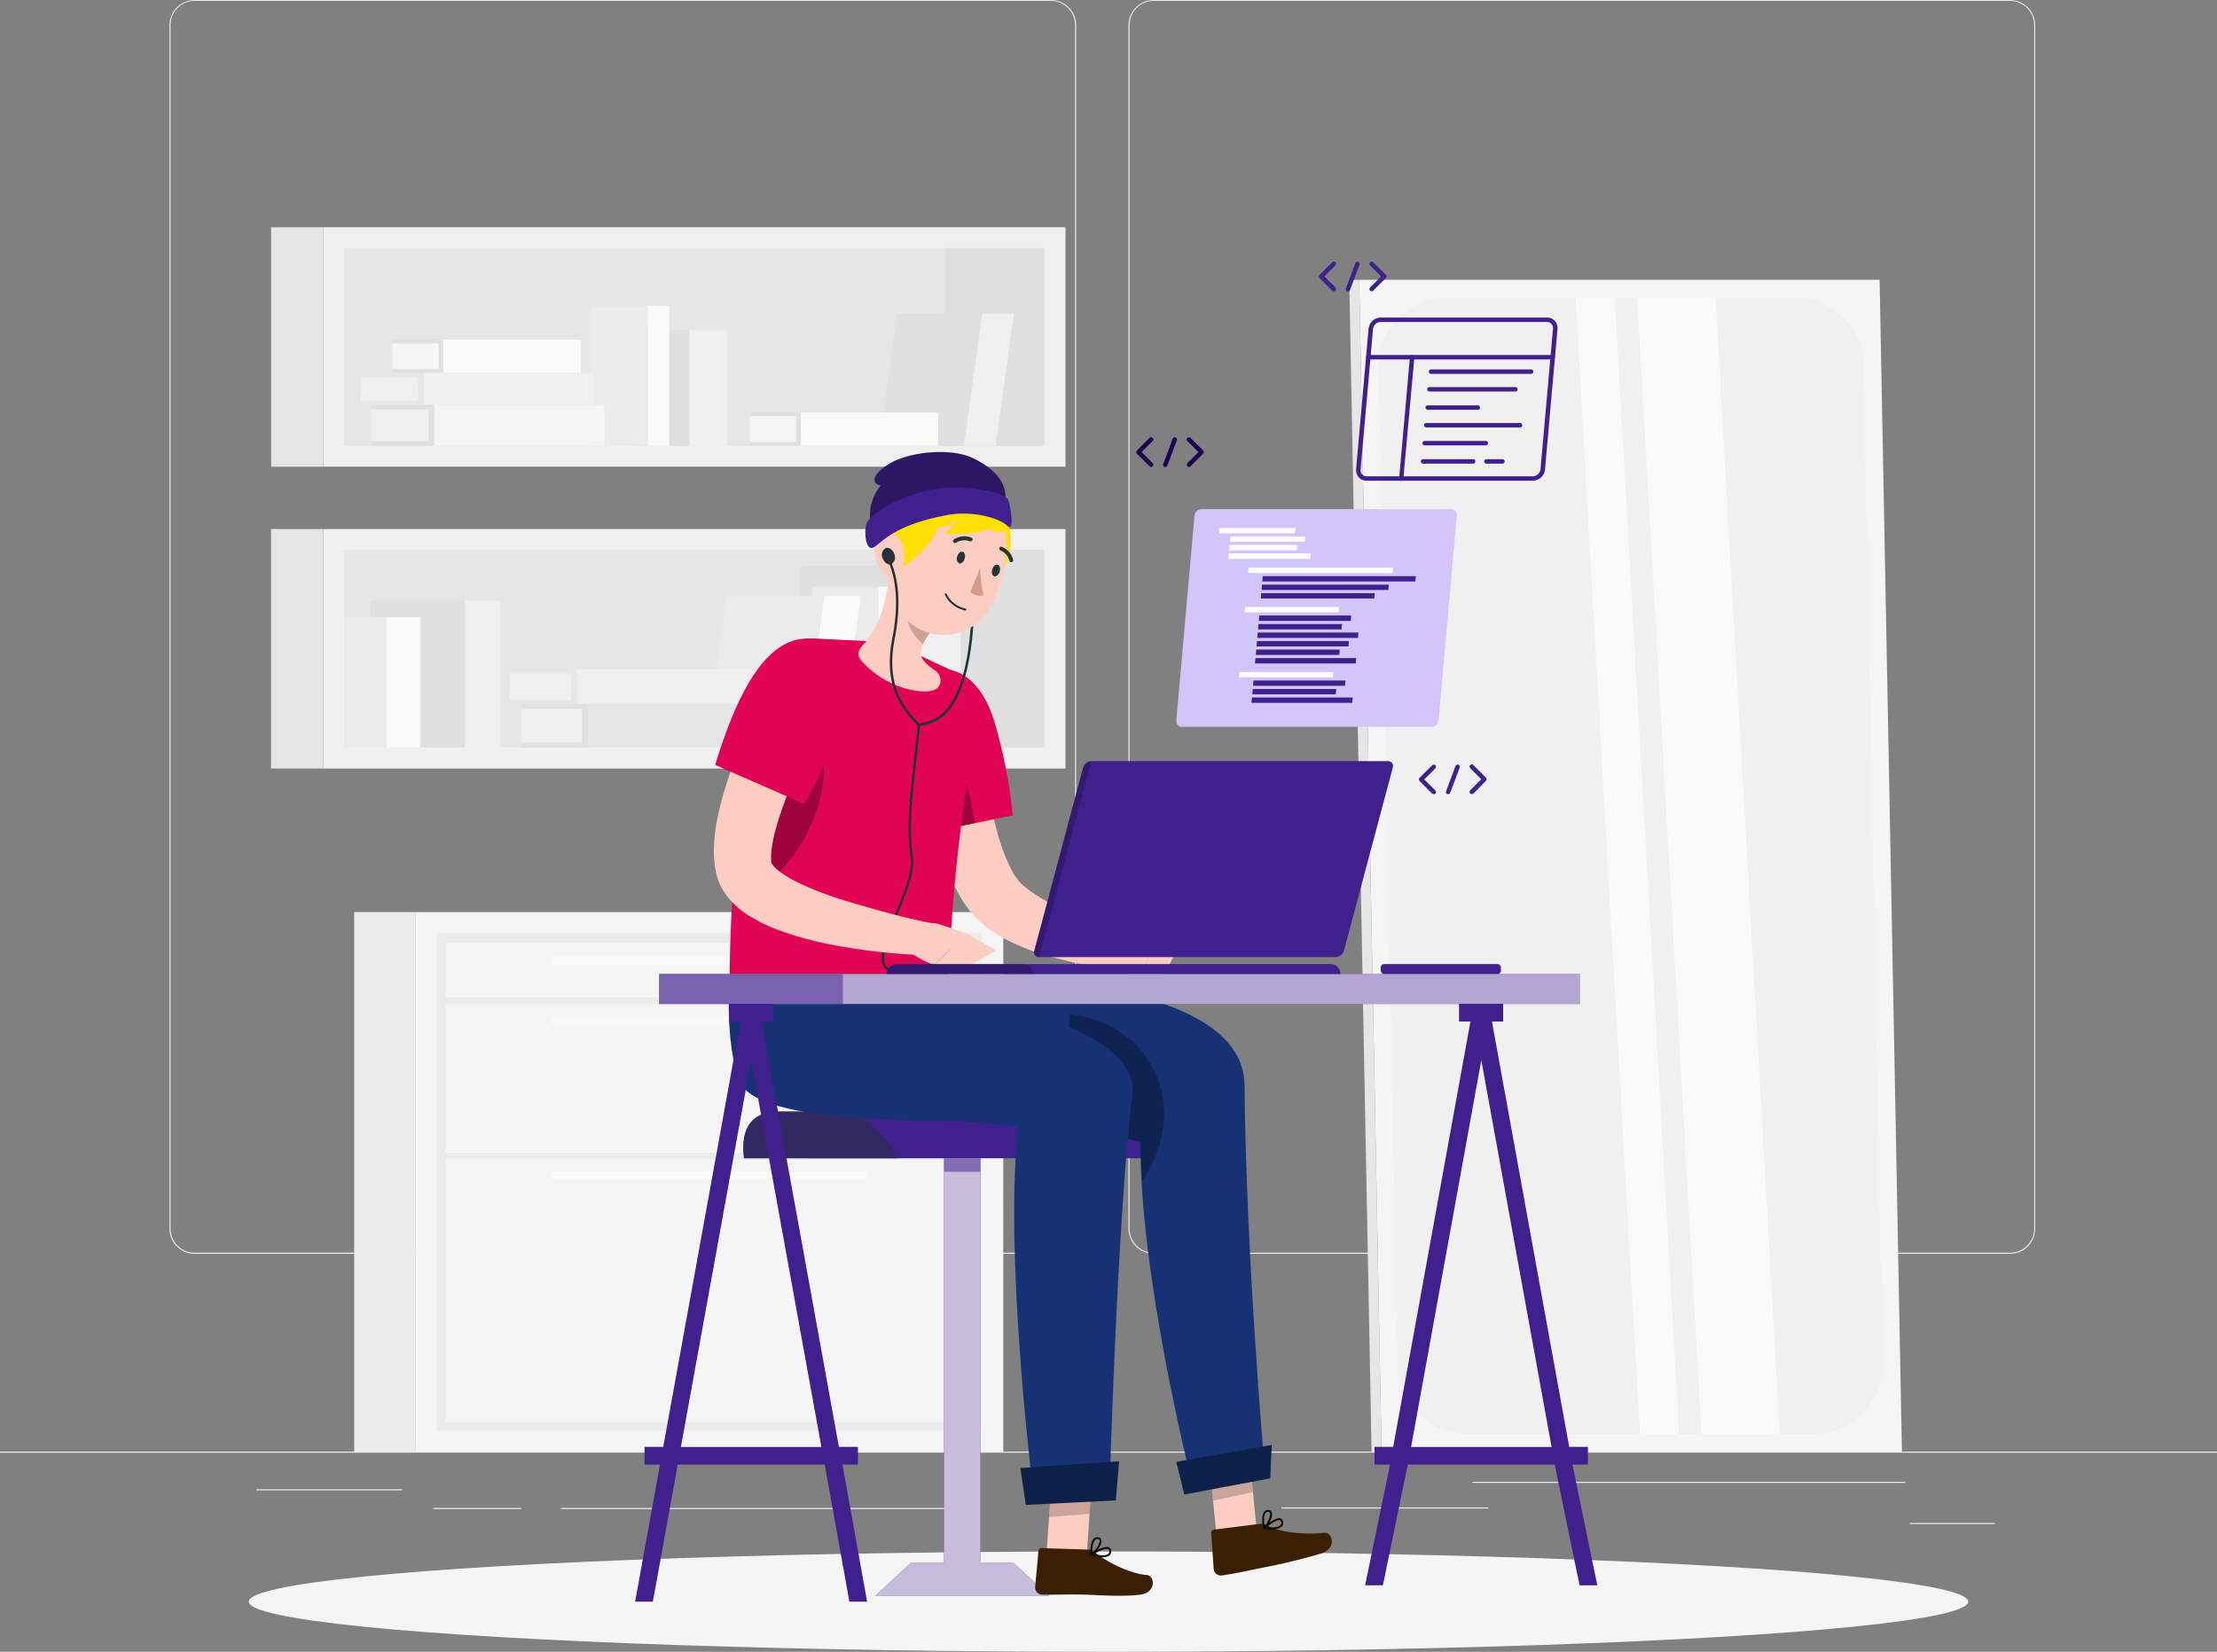 <svg xmlns="http://www.w3.org/2000/svg" id="Layer_1" data-name="Layer 1" viewBox="0 0 500 372.56"><rect x="0" y="0" width="500" height="372.56" fill="#808080" stroke="none"/><defs><style>.cls-1{fill:#ebebeb;}.cls-2{fill:#f5f5f5;}.cls-3{fill:#fafafa;}.cls-4{fill:#f0f0f0;}.cls-5{fill:#e6e6e6;}.cls-6{fill:#e0e0e0;}.cls-10,.cls-7{fill:#40208d;}.cls-19,.cls-8{fill:#263238;}.cls-10,.cls-8{opacity:0.5;}.cls-10,.cls-13,.cls-15,.cls-22,.cls-8,.cls-9{isolation:isolate;}.cls-22,.cls-24,.cls-9{fill:#fff;}.cls-9{opacity:0.7;}.cls-11{fill:#fccdc0;}.cls-12{fill:#3a2000;}.cls-13{opacity:0.2;}.cls-14{fill:#163275;}.cls-15{opacity:0.3;}.cls-16{fill:#0c2049;}.cls-17{fill:#110800;}.cls-18{fill:#e10454;}.cls-20{fill:#ffe000;}.cls-21{fill:#d39b8d;}.cls-22{opacity:0.6;}.cls-23{fill:#d2c5f9;}.cls-25{fill:#1f0151;}</style></defs><g id="freepik--background-complete--inject-2"><rect class="cls-1" y="327.4" width="500" height="0.25"></rect><rect class="cls-1" x="332.11" y="334.21" width="97.6" height="0.25"></rect><rect class="cls-1" x="289" y="339.99" width="46.67" height="0.25"></rect><rect class="cls-1" x="430.71" y="343.49" width="19.19" height="0.25"></rect><rect class="cls-1" x="126.47" y="340.11" width="92.53" height="0.25"></rect><rect class="cls-1" x="97.67" y="340.11" width="19.9" height="0.25"></rect><rect class="cls-1" x="57.79" y="335.89" width="32.86" height="0.25"></rect><path class="cls-1" d="M237,337.8H43.91a5.71,5.71,0,0,1-5.7-5.71V60.66A5.71,5.71,0,0,1,43.91,55H237a5.71,5.71,0,0,1,5.71,5.71h0V332.09A5.71,5.71,0,0,1,237,337.8ZM43.91,55.2a5.46,5.46,0,0,0-5.45,5.46V332.09a5.46,5.46,0,0,0,5.45,5.46H237a5.48,5.48,0,0,0,5.46-5.46V60.66A5.48,5.48,0,0,0,237,55.2Z" transform="translate(0 -55)"></path><path class="cls-1" d="M453.31,337.8H260.21a5.73,5.73,0,0,1-5.71-5.71V60.66A5.72,5.72,0,0,1,260.21,55h193.1A5.71,5.71,0,0,1,459,60.66V332.09A5.7,5.7,0,0,1,453.31,337.8ZM260.21,55.2a5.48,5.48,0,0,0-5.46,5.46V332.09a5.48,5.48,0,0,0,5.46,5.46h193.1a5.48,5.48,0,0,0,5.46-5.46V60.66a5.48,5.48,0,0,0-5.46-5.46Z" transform="translate(0 -55)"></path><rect class="cls-1" x="79.88" y="205.72" width="13.78" height="121.68"></rect><rect class="cls-2" x="93.65" y="205.72" width="132.62" height="121.68"></rect><rect class="cls-1" x="98.54" y="210.44" width="122.84" height="112.24"></rect><rect class="cls-2" x="100.54" y="212.65" width="118.84" height="12.3"></rect><rect class="cls-2" x="100.54" y="226.45" width="118.84" height="33.56"></rect><rect class="cls-2" x="100.54" y="261.51" width="118.84" height="59.22"></rect><path class="cls-3" d="M194.53,321.26H125.4a1,1,0,0,1-1-1h0a1,1,0,0,1,1-1h69.13a1,1,0,0,1,1,1h0A1,1,0,0,1,194.53,321.26Z" transform="translate(0 -55)"></path><path class="cls-3" d="M194.53,286.29H125.4a1,1,0,0,1-1-1h0a1,1,0,0,1,1-1h69.13a1,1,0,0,1,1,1h0A1,1,0,0,1,194.53,286.29Z" transform="translate(0 -55)"></path><path class="cls-3" d="M194.53,272.49H125.4a1,1,0,0,1-1-1h0a1,1,0,0,1,1-1h69.13a1,1,0,0,1,1,1h0A1,1,0,0,1,194.53,272.49Z" transform="translate(0 -55)"></path><rect class="cls-4" x="72.9" y="119.33" width="167.4" height="54.01"></rect><rect class="cls-5" x="77.62" y="124.04" width="157.95" height="44.56"></rect><rect class="cls-6" x="212.88" y="124.04" width="22.69" height="44.56"></rect><rect class="cls-5" x="61.13" y="119.32" width="11.76" height="54.01"></rect><rect class="cls-4" x="206.82" y="127.64" width="9.87" height="40.97"></rect><rect class="cls-6" x="180.44" y="127.64" width="26.38" height="40.97"></rect><rect class="cls-3" x="198.06" y="132.33" width="5.56" height="36.28"></rect><rect class="cls-1" x="183.2" y="132.32" width="14.86" height="36.28"></rect><polygon class="cls-3" points="181.15 168.61 189.38 168.61 194.13 134.42 185.89 134.42 181.15 168.61"></polygon><polygon class="cls-1" points="181.15 168.61 159.13 168.61 163.88 134.42 185.89 134.42 181.15 168.61"></polygon><rect class="cls-5" x="132.59" y="158.74" width="40.97" height="9.87"></rect><rect class="cls-6" x="117.46" y="158.74" width="15.13" height="9.87"></rect><rect class="cls-4" x="117.46" y="159.87" width="13.8" height="7.62"></rect><rect class="cls-4" x="130.07" y="151.05" width="40.97" height="7.69"></rect><rect class="cls-5" x="114.94" y="151.05" width="15.13" height="7.69"></rect><rect class="cls-4" x="114.94" y="151.93" width="13.8" height="5.94"></rect><rect class="cls-4" x="104.85" y="135.41" width="7.99" height="33.2"></rect><rect class="cls-6" x="83.47" y="135.41" width="21.37" height="33.2"></rect><rect class="cls-3" x="87.16" y="139.21" width="7.68" height="29.4"></rect><rect class="cls-1" x="77.62" y="139.21" width="9.55" height="29.4"></rect><rect class="cls-4" x="72.9" y="51.25" width="167.4" height="54.01"></rect><rect class="cls-5" x="77.62" y="55.98" width="157.95" height="44.56"></rect><rect class="cls-6" x="212.89" y="55.98" width="22.69" height="44.56"></rect><rect class="cls-5" x="61.14" y="51.26" width="11.76" height="54.01"></rect><rect class="cls-4" x="155.48" y="74.5" width="8.59" height="26.05"></rect><rect class="cls-6" x="142.74" y="74.49" width="12.75" height="26.05"></rect><rect class="cls-3" x="146.06" y="68.97" width="4.84" height="31.58"></rect><rect class="cls-1" x="133.12" y="68.96" width="12.93" height="31.58"></rect><polygon class="cls-4" points="217.36 100.54 224.53 100.54 228.66 70.78 221.49 70.78 217.36 100.54"></polygon><polygon class="cls-6" points="217.36 100.54 198.2 100.54 202.33 70.78 221.49 70.78 217.36 100.54"></polygon><rect class="cls-2" x="97.91" y="91.29" width="38.41" height="9.25"></rect><rect class="cls-6" x="83.73" y="91.29" width="14.18" height="9.25"></rect><rect class="cls-4" x="83.73" y="92.35" width="12.94" height="7.14"></rect><rect class="cls-3" x="99.93" y="76.6" width="31.05" height="7.48"></rect><rect class="cls-6" x="88.45" y="76.6" width="11.47" height="7.48"></rect><rect class="cls-2" x="88.46" y="77.45" width="10.46" height="5.78"></rect><rect class="cls-3" x="180.55" y="93.03" width="31.05" height="7.48"></rect><rect class="cls-6" x="169.07" y="93.03" width="11.47" height="7.48"></rect><rect class="cls-2" x="169.08" y="93.88" width="10.46" height="5.78"></rect><rect class="cls-4" x="95.55" y="84.08" width="38.41" height="7.21"></rect><rect class="cls-5" x="81.37" y="84.08" width="14.18" height="7.21"></rect><rect class="cls-4" x="81.36" y="84.9" width="12.94" height="5.57"></rect><polygon class="cls-2" points="306.54 63.11 423.91 63.11 428.94 327.4 311.58 327.4 306.54 63.11"></polygon><path class="cls-4" d="M424.56,362.7l-4.29-225.47a15.41,15.41,0,0,0-15.41-15.12H326.33a15.41,15.41,0,0,0-15.41,15.41v.29l4.29,225.47a15.41,15.41,0,0,0,15.41,15.12h78.54a15.39,15.39,0,0,0,15.4-15.4Z" transform="translate(0 -55)"></path><polygon class="cls-5" points="306.54 63.11 304.3 63.11 309.33 327.4 311.58 327.4 306.54 63.11"></polygon><polygon class="cls-3" points="369.23 67.11 386.89 67.11 401.39 323.4 383.73 323.4 369.23 67.11"></polygon><polygon class="cls-3" points="355.35 67.11 364.18 67.11 378.68 323.4 369.85 323.4 355.35 67.11"></polygon></g><g id="freepik--Shadow--inject-2"><ellipse id="freepik--path--inject-2" class="cls-2" cx="250" cy="361.24" rx="193.89" ry="11.32"></ellipse></g><g id="freepik--Character--inject-2"><path class="cls-7" d="M182.31,316.24H268.5c-3-6.54-8.47-10.55-14.37-10.55h-67Z" transform="translate(0 -55)"></path><path class="cls-7" d="M167.79,316.24h34.52c-3-6.54-8.47-10.55-14.38-10.55H175.71c-5.9,0-8.83,3.41-7.92,10.55Z" transform="translate(0 -55)"></path><path class="cls-8" d="M167.79,316.24h34.52c-3-6.54-8.47-10.55-14.38-10.55H175.71c-5.9,0-8.83,3.41-7.92,10.55Z" transform="translate(0 -55)"></path><polygon class="cls-7" points="228.59 352.5 221.11 352.5 221.11 261.24 212.9 261.24 212.9 352.5 205.42 352.5 197.36 359.96 212.9 359.96 221.11 359.96 236.65 359.96 228.59 352.5"></polygon><polygon class="cls-9" points="228.59 352.5 221.11 352.5 221.11 261.24 212.9 261.24 212.9 352.5 205.42 352.5 197.36 359.96 212.9 359.96 221.11 359.96 236.65 359.96 228.59 352.5"></polygon><rect class="cls-10" x="212.9" y="261.24" width="8.21" height="3.06"></rect><polygon class="cls-11" points="274.71 349.95 283.68 347.68 281.55 326.16 272.58 328.43 274.71 349.95"></polygon><path class="cls-12" d="M284.07,398.71,273.77,400a.66.66,0,0,0-.6.71h0l.55,8.21a1.64,1.64,0,0,0,1.82,1.42c3.57-.52,5-.91,9.52-1.82a132.37,132.37,0,0,0,13-3.17c3.59-1.21,2.34-4.84.67-4.64-4,.47-10.17,0-13-1.69A2.67,2.67,0,0,0,284.07,398.71Z" transform="translate(0 -55)"></path><polygon class="cls-13" points="272.58 328.44 281.56 326.17 282.58 336.53 273.57 338.49 272.58 328.44"></polygon><path class="cls-14" d="M214,275.54s66.47-2.23,66.69,24.28c.31,38.09,4.45,85.38,4.45,85.38l-16.74,2.48s-11.4-45.39-11.19-75.13c-18.69-5.28-67.23-1.84-72.95-17.33-4.67-12.68-2.23-19.68-2.23-19.68Z" transform="translate(0 -55)"></path><path class="cls-15" d="M241.25,283.71s-2,15.16,4.91,26.85a74.13,74.13,0,0,1,11.06,2,78.07,78.07,0,0,0,.46,8.65C268.8,304.62,259.7,285.8,241.25,283.71Z" transform="translate(0 -55)"></path><polygon class="cls-16" points="267.1 337.08 286.49 333.43 286.81 325.91 265.29 329.7 267.1 337.08"></polygon><path class="cls-17" d="M287.52,399.89a11.42,11.42,0,0,1-2.48,0,.23.23,0,0,1-.19-.15.23.23,0,0,1,.06-.22c.27-.24,2.64-2.35,3.81-2.06a.85.85,0,0,1,.58.54,1.2,1.2,0,0,1-.12,1.2A2.51,2.51,0,0,1,287.52,399.89Zm-1.94-.4c1.69.12,2.89-.09,3.26-.57a.78.78,0,0,0,.05-.78.37.37,0,0,0-.27-.27c-.62-.16-2.06.81-3,1.62Z" transform="translate(0 -55)"></path><path class="cls-17" d="M285.09,399.88H285a.21.21,0,0,1-.13-.16c0-.11-.57-2.72.24-3.73a1.09,1.09,0,0,1,.87-.42.84.84,0,0,1,.85.55c.34,1-.78,3.06-1.62,3.73Zm.77-3.88a.66.66,0,0,0-.44.25c-.48.6-.36,2.12-.22,3,.71-.78,1.43-2.35,1.21-3-.05-.12-.14-.26-.45-.26Z" transform="translate(0 -55)"></path><polygon class="cls-11" points="235.92 351.93 245.09 350.76 246.59 329 237.42 330.16 235.92 351.93"></polygon><path class="cls-12" d="M245.3,404.5l-10.38-.33a.67.67,0,0,0-.71.61l-.76,8.2a1.64,1.64,0,0,0,1.57,1.69c3.61.05,5.34-.11,9.91,0,2.81.09,8.33.5,12.18,0s3.26-4.28,1.59-4.42c-4-.32-9.29-3.06-11.83-5.19A2.64,2.64,0,0,0,245.3,404.5Z" transform="translate(0 -55)"></path><path class="cls-17" d="M248.52,406.21a10.73,10.73,0,0,1-2.45-.41.23.23,0,0,1-.16-.17.23.23,0,0,1,.1-.21c.3-.2,3-1.9,4.09-1.43a.82.82,0,0,1,.48.63,1.19,1.19,0,0,1-.31,1.16A2.52,2.52,0,0,1,248.52,406.21Zm-1.85-.7c1.64.38,2.86.37,3.31-.05a.75.75,0,0,0,.17-.76.38.38,0,0,0-.22-.31c-.6-.26-2.16.47-3.26,1.12Z" transform="translate(0 -55)"></path><path class="cls-17" d="M246.12,405.81H246a.2.2,0,0,1-.11-.17c0-.12-.13-2.78.83-3.65a1.08,1.08,0,0,1,.92-.27.81.81,0,0,1,.76.68c.19,1-1.25,2.9-2.19,3.41Zm1.38-3.7a.64.64,0,0,0-.47.17c-.57.52-.7,2-.7,2.92.83-.66,1.79-2.09,1.67-2.76,0-.12-.09-.28-.4-.32Z" transform="translate(0 -55)"></path><polygon class="cls-13" points="237.42 330.17 246.59 329 245.73 341.45 236.59 342.16 237.42 330.17"></polygon><path class="cls-14" d="M191.39,275.54s66.37,6.28,64,26.26c-3.49,28.81-5.21,90.91-5.21,90.91l-16.92.67s-7.17-56-3.46-85.52c-17.17,0-59.22,1.23-63.06-9.12-3.38-9.14-2.17-23.2-2.17-23.2Z" transform="translate(0 -55)"></path><polygon class="cls-16" points="231.35 339.42 251.66 338.41 252.39 329.58 230.12 331.11 231.35 339.42"></polygon><path class="cls-11" d="M220.08,215.83l.57,4.6c.2,1.56.42,3.12.66,4.67.5,3.11,1,6.21,1.63,9.25s1.31,6,2.13,8.9a43.82,43.82,0,0,0,3,7.85,13.64,13.64,0,0,0,1.73,2.66c.1.12.31.32.52.52l.65.6c.46.39,1,.79,1.51,1.18a47.47,47.47,0,0,0,7.54,4.27A163.47,163.47,0,0,0,257.56,267l-1.08,6.86a79.64,79.64,0,0,1-10.22-1c-1.68-.26-3.37-.58-5-1s-3.38-.8-5.06-1.31a50.12,50.12,0,0,1-10.2-4.13,27.77,27.77,0,0,1-2.55-1.58c-.42-.3-.84-.59-1.26-.94s-.89-.72-1.31-1.11a25.51,25.51,0,0,1-4.12-5.19,53.62,53.62,0,0,1-4.62-10.21,103.28,103.28,0,0,1-2.85-10.08c-.76-3.35-1.43-6.7-1.92-10.06-.26-1.68-.49-3.36-.71-5s-.38-3.33-.52-5.16Z" transform="translate(0 -55)"></path><path class="cls-18" d="M206.06,209.15c6.79-6.55,15.15-2.68,18.49,9.6a113.87,113.87,0,0,1,3.86,20.14l-21.49,4.44C203,231.61,199.12,215.87,206.06,209.15Z" transform="translate(0 -55)"></path><path class="cls-15" d="M213,222.56c-1.54-1.38-5.9,4.81-8.57,12.48.76,2.86,1.62,5.68,2.49,8.3l12.93-2.68C218.81,233,216.43,225.67,213,222.56Z" transform="translate(0 -55)"></path><path class="cls-11" d="M256.24,265.25l5.12.32-4.09,9.4s-8.83-.21-8.64-4.55l1.59-2.08A8.32,8.32,0,0,1,256.24,265.25Z" transform="translate(0 -55)"></path><polygon class="cls-11" points="266.94 211.33 262.52 219.97 257.27 219.97 261.36 210.57 266.94 211.33"></polygon><path class="cls-18" d="M206.86,202.58l-10.3-2.94L183.32,199a9.19,9.19,0,0,0-9.16,6.33c-2.53,7.7-4.85,18.85-6.54,28.47-1.9,10.78-2.89,27-3.09,41.73H214a368,368,0,0,1,6.77-59,9.15,9.15,0,0,0-5.09-9.83Z" transform="translate(0 -55)"></path><path class="cls-15" d="M172.58,210.67c-1.91,7-3.63,15.57-5,23.14a217.51,217.51,0,0,0-2.43,23.33c8.15-.81,17.15-10.19,20-22.82C188,222,181.39,209.18,172.58,210.67Z" transform="translate(0 -55)"></path><path class="cls-11" d="M200.67,182.91l4,6.11,5.45,8.33a8.33,8.33,0,0,0-1.68,2.46c-1,2-1.82,3.51,2.39,6.38a2.78,2.78,0,0,1,1.26,2.76c-.24,1.3-1.54,2.56-6.09,1.76a20.91,20.91,0,0,1-11.4-6.33c-1.52-1.51-1.17-2.65.29-4.22C199,195.72,200.26,188.63,200.67,182.91Z" transform="translate(0 -55)"></path><path class="cls-13" d="M208.78,195.3l-3.34-5.94-.23.49a15.09,15.09,0,0,0-.72,2.28c-.61,2.63,1.44,6.4,3.69,8.19l.26-.51a10,10,0,0,1,1.54-2.36l.14-.11Z" transform="translate(0 -55)"></path><path class="cls-19" d="M207.25,218.82a.3.3,0,0,1-.26-.32.3.3,0,0,1,.19-.24l.71-.17c3.62-.79,12.1-2.64,11.33-35.18a.29.29,0,0,1,.28-.29h0a.29.29,0,0,1,.29.28c.78,33-8,34.93-11.78,35.75a2.34,2.34,0,0,0-.68.16Z" transform="translate(0 -55)"></path><path class="cls-20" d="M227.57,173.85c-1.46-4.36-6.7-1.46-6.7-1.46s-.07,9.13,2.74,11.47S229,178.25,227.57,173.85Z" transform="translate(0 -55)"></path><path class="cls-11" d="M202.08,172.09c-1.61,9.06-3,14.26.35,20.07a12,12,0,0,0,21.16-.61c3.83-7.47,5.81-21-2-27a12.1,12.1,0,0,0-19.51,7.54Z" transform="translate(0 -55)"></path><path class="cls-20" d="M200.37,177.42c-2.44,3.88,3.65,5.3,3.65,5.3s7.29-5.49,7.44-9.14S202.31,174.34,200.37,177.42Z" transform="translate(0 -55)"></path><path class="cls-20" d="M198,178.88c-1.2-1-2.52-4.81-1.51-8.16s4.23-7,7.13-5.81c1.08-3.09,15.92-6.89,20.88,0,5.78,8.05,2.75,12.19-2.06,9.07l-8.8-2.85Z" transform="translate(0 -55)"></path><path class="cls-20" d="M224.37,173.25c-2.35,2.78-11.26,2.15-11.26,2.15l2.92-3.2a9.73,9.73,0,0,1-6.76,1.87c-4.37-.25-2-4.74-2-4.74S228.79,168,224.37,173.25Z" transform="translate(0 -55)"></path><path class="cls-11" d="M197.2,178.65a8.11,8.11,0,0,0,1.83,5.51c1.66,2,4.22.4,4.82-2.06.53-2.21-.16-5.64-2.34-6.7S197.31,176.17,197.2,178.65Z" transform="translate(0 -55)"></path><path class="cls-7" d="M196.33,172.9a10.79,10.79,0,0,1,2.35-8.48c-.82.19-3.39-1.32,1.34-4.48s14.55-4,19.44-1.59c9.58,4.7,6.93,10.26,6.93,10.26Z" transform="translate(0 -55)"></path><path class="cls-15" d="M196.33,172.9a10.79,10.79,0,0,1,2.35-8.48c-.82.19-3.39-1.32,1.34-4.48s14.55-4,19.44-1.59c9.58,4.7,6.93,10.26,6.93,10.26Z" transform="translate(0 -55)"></path><path class="cls-7" d="M196.52,178.6c1.66.06,3.27-4.95,17.34-7.48,5.68-1,11.63.8,13.29,2.44s.88-3.75.28-5.68-9.39-3.47-15.1-2.78c-9.91,1.19-15.86,6.24-16.68,7.51S195,178.56,196.52,178.6Z" transform="translate(0 -55)"></path><path class="cls-19" d="M201.7,180a1.74,1.74,0,0,1-.73,2.26c-.73.23-1.59-.39-1.92-1.4a1.74,1.74,0,0,1,.73-2.26C200.51,178.37,201.37,179,201.7,180Z" transform="translate(0 -55)"></path><path class="cls-19" d="M202.88,274.54c-1.72,0-2.86-.46-3.49-1.41-1.54-2.3.43-7.05,2.52-12.08,2-4.7,4-9.57,3.44-12.91-1-6.37-.08-14.41.82-22.18.3-2.56.58-5,.79-7.32-3.87-4-7.77-9.13-5.72-19.69,1.36-7,1.06-12.8-.89-17.3a.27.27,0,0,1,.12-.36h0a.3.3,0,0,1,.38.14c2,4.62,2.31,10.55.93,17.64-2,10.37,1.86,15.39,5.66,19.27a.32.32,0,0,1,.07.23c-.21,2.39-.49,4.86-.8,7.47-.89,7.73-1.82,15.73-.82,22,.56,3.5-1.49,8.44-3.48,13.22s-3.94,9.5-2.57,11.55c.52.78,1.51,1.16,3,1.16a.28.28,0,1,1,0,.56Z" transform="translate(0 -55)"></path><path class="cls-19" d="M215.89,180.47a1.31,1.31,0,0,0,.41,1.59c.41.17,1-.27,1.24-1s.06-1.42-.4-1.59S216.12,179.76,215.89,180.47Z" transform="translate(0 -55)"></path><ellipse class="cls-19" cx="224.62" cy="183.66" rx="1.35" ry="0.88" transform="translate(-15.81 291.08) rotate(-73.31)"></ellipse><path class="cls-21" d="M221.09,183a24.12,24.12,0,0,0,.74,6.27c-1.42.52-3-.71-3-.71Z" transform="translate(0 -55)"></path><path class="cls-19" d="M216.85,192.45a6.43,6.43,0,0,1-3.77-3.33.22.22,0,0,1,.12-.28.22.22,0,0,1,.29.12h0a6.11,6.11,0,0,0,4.29,3.3.22.22,0,0,1-.09.43A6.62,6.62,0,0,1,216.85,192.45Z" transform="translate(0 -55)"></path><path class="cls-19" d="M215.16,177.41a.57.57,0,0,1-.16-.15.42.42,0,0,1,.13-.59h0a4.23,4.23,0,0,1,3.93-.41.45.45,0,0,1,.26.57.44.44,0,0,1-.57.25l-.07,0a3.37,3.37,0,0,0-3.08.35A.45.45,0,0,1,215.16,177.41Z" transform="translate(0 -55)"></path><path class="cls-19" d="M225.37,178.8a.41.41,0,0,1,0-.22.44.44,0,0,1,.57-.24,4.19,4.19,0,0,1,2.57,3,.44.44,0,0,1-.86.14,3.35,3.35,0,0,0-2.05-2.34A.4.4,0,0,1,225.37,178.8Z" transform="translate(0 -55)"></path><path class="cls-11" d="M188,212.73c-.83,1.5-1.74,3.21-2.6,4.83s-1.71,3.31-2.53,5c-1.65,3.33-3.2,6.68-4.61,10a76.73,76.73,0,0,0-3.46,10,32.09,32.09,0,0,0-.84,4.56,15.16,15.16,0,0,0,0,2.46,6,6,0,0,0,1.9,2,23.87,23.87,0,0,0,4,2.41,73.27,73.27,0,0,0,10,3.92C193.32,259,197,260,200.61,261s7.42,1.78,11.06,2.58l-.68,6.91A135.72,135.72,0,0,1,187.2,268a74.49,74.49,0,0,1-12-3.37,35.58,35.58,0,0,1-6.19-3.05,17.64,17.64,0,0,1-6.17-6.15,13.14,13.14,0,0,1-1.09-2.63l-.19-.69-.11-.54c-.09-.37-.14-.71-.2-1.07a24.88,24.88,0,0,1-.25-3.95,38.2,38.2,0,0,1,.79-6.91,76.86,76.86,0,0,1,3.56-12.15c1.43-3.84,3.06-7.54,4.81-11.16q1.32-2.72,2.73-5.37c.94-1.8,1.89-3.48,3-5.33Z" transform="translate(0 -55)"></path><path class="cls-18" d="M180.39,199.17c9.32-1.42,13.9,6.58,9.52,18.52a113.27,113.27,0,0,1-8.52,18.65l-20.09-8.81C164.9,215.71,170.83,200.62,180.39,199.17Z" transform="translate(0 -55)"></path><path class="cls-11" d="M212.48,263.66l5.58,1.91-7.41,7.08s-9.05-3.25-7.2-7.18l2.28-1.3A8.3,8.3,0,0,1,212.48,263.66Z" transform="translate(0 -55)"></path><polygon class="cls-11" points="224.63 214.33 216.26 219.26 210.66 217.65 218.06 210.57 224.63 214.33"></polygon></g><g id="freepik--Desk--inject-2"><rect class="cls-7" x="148.67" y="219.68" width="207.62" height="6.76"></rect><rect class="cls-22" x="148.67" y="219.68" width="207.62" height="6.76"></rect><rect class="cls-10" x="148.66" y="219.68" width="41.43" height="6.76"></rect><path class="cls-7" d="M300.06,272.44H202.23a2.26,2.26,0,0,0-2.24,2.24H302.31A2.25,2.25,0,0,0,300.06,272.44Z" transform="translate(0 -55)"></path><path class="cls-7" d="M313,226.67H246.15a2.06,2.06,0,0,0-1.88,1.48l-11,41.24a1.1,1.1,0,0,0,.65,1.41,1,1,0,0,0,.44.07h66.88a2,2,0,0,0,1.87-1.48l11-41.24a1.1,1.1,0,0,0-.65-1.41A1,1,0,0,0,313,226.67Z" transform="translate(0 -55)"></path><path class="cls-13" d="M244.27,228.15l-11,41.24a1.1,1.1,0,0,0,.65,1.41,1,1,0,0,0,.44.07l11.76-44.2A2.08,2.08,0,0,0,244.27,228.15Z" transform="translate(0 -55)"></path><path class="cls-13" d="M230.78,272.44H202.23a2.26,2.26,0,0,0-2.24,2.24h33A2.26,2.26,0,0,0,230.78,272.44Z" transform="translate(0 -55)"></path><path class="cls-7" d="M191.56,416.24h4L190,385.34h3.49v-4H189.2L171.78,285.4h2.57v-4h-9.94v4H167l-17.42,95.94h-4.22v4h3.49l-5.61,30.9h4l5.61-30.9H186Zm-38-34.88,15.85-87.25,15.84,87.25Z" transform="translate(0 -55)"></path><path class="cls-7" d="M356.24,412.56h4l-5.61-27.22h3.49v-4H353.9L336.48,285.4H339v-4h-9.94v4h2.57l-17.42,95.94H310v4h3.49l-5.61,27.22h4l5.61-27.22h33.14Zm-38-31.2,15.84-87.25,15.85,87.25Z" transform="translate(0 -55)"></path><rect class="cls-7" x="311.4" y="217.44" width="27.1" height="2.24" rx="0.73"></rect></g><g id="freepik--Coding--inject-2"><path class="cls-23" d="M266.6,218.94a1.29,1.29,0,0,1-1.31-1.27.86.86,0,0,1,0-.16l4.11-46.24a1.61,1.61,0,0,1,1.56-1.43h56.28a1.29,1.29,0,0,1,1.31,1.27.86.86,0,0,1,0,.16l-4.11,46.24a1.61,1.61,0,0,1-1.56,1.43Z" transform="translate(0 -55)"></path><polygon class="cls-24" points="314.08 129.23 281.51 129.23 281.62 128.03 314.19 128.03 314.08 129.23"></polygon><polygon class="cls-7" points="319.19 131.15 284.69 131.15 284.79 129.95 319.3 129.95 319.19 131.15"></polygon><polygon class="cls-7" points="313.11 133.07 284.52 133.07 284.62 131.87 313.21 131.87 313.11 133.07"></polygon><polygon class="cls-7" points="309.95 134.99 284.35 134.99 284.45 133.79 310.06 133.79 309.95 134.99"></polygon><polygon class="cls-24" points="301.89 138.12 280.73 138.12 280.83 136.91 301.99 136.91 301.89 138.12"></polygon><polygon class="cls-7" points="306.38 142.67 283.66 142.67 283.56 143.88 306.27 143.88 306.38 142.67"></polygon><polygon class="cls-7" points="302.66 140.75 283.83 140.75 283.73 141.96 302.55 141.96 302.66 140.75"></polygon><polygon class="cls-7" points="304.74 138.83 284 138.83 283.9 140.04 304.63 140.04 304.74 138.83"></polygon><polygon class="cls-24" points="300.58 152.76 279.42 152.76 279.53 151.56 300.69 151.56 300.58 152.76"></polygon><polygon class="cls-7" points="305.08 157.32 282.36 157.32 282.25 158.52 304.97 158.52 305.08 157.32"></polygon><polygon class="cls-7" points="301.36 155.4 282.53 155.4 282.43 156.6 301.25 156.6 301.36 155.4"></polygon><polygon class="cls-7" points="303.44 153.48 282.7 153.48 282.6 154.68 303.33 154.68 303.44 153.48"></polygon><polygon class="cls-24" points="292.04 120.28 274.86 120.28 274.96 119.07 292.15 119.07 292.04 120.28"></polygon><polygon class="cls-24" points="295.62 124.83 277.17 124.83 277.06 126.04 295.51 126.04 295.62 124.83"></polygon><polygon class="cls-24" points="292.62 122.91 277.34 122.91 277.23 124.12 292.52 124.12 292.62 122.91"></polygon><polygon class="cls-24" points="294.34 120.99 277.51 120.99 277.4 122.2 294.24 122.2 294.34 120.99"></polygon><polygon class="cls-7" points="305.87 148.43 283.15 148.43 283.04 149.64 305.76 149.64 305.87 148.43"></polygon><polygon class="cls-7" points="302.15 146.51 283.32 146.51 283.21 147.72 302.04 147.72 302.15 146.51"></polygon><polygon class="cls-7" points="304.23 144.59 283.49 144.59 283.39 145.8 304.12 145.8 304.23 144.59"></polygon><path class="cls-7" d="M345.72,163.42H308.21a2.34,2.34,0,0,1-2.37-2.31,2.62,2.62,0,0,1,0-.28l2.82-31.71a2.79,2.79,0,0,1,2.73-2.5h37.5a2.34,2.34,0,0,1,2.37,2.31,2.62,2.62,0,0,1,0,.28l-2.82,31.71A2.78,2.78,0,0,1,345.72,163.42Zm-34.32-35.8a1.79,1.79,0,0,0-1.74,1.59l-2.81,31.71a1.33,1.33,0,0,0,1.34,1.5H345.7a1.79,1.79,0,0,0,1.73-1.59l2.82-31.71a1.36,1.36,0,0,0-1.35-1.5Z" transform="translate(0 -55)"></path><path class="cls-7" d="M350.2,136.07H308.6a.5.5,0,0,1,0-1h41.6a.5.5,0,0,1,.5.5A.52.52,0,0,1,350.2,136.07Z" transform="translate(0 -55)"></path><path class="cls-7" d="M316,163.42H316a.49.49,0,0,1-.45-.53h0l2.43-27.36a.51.51,0,0,1,.54-.45.5.5,0,0,1,.46.54h0L316.49,163A.51.51,0,0,1,316,163.42Z" transform="translate(0 -55)"></path><path class="cls-7" d="M345.32,139.32H322.74a.5.5,0,0,1,0-1h22.58a.5.5,0,0,1,0,1Z" transform="translate(0 -55)"></path><path class="cls-7" d="M341.78,143.31h-19.4a.52.52,0,0,1-.5-.5.5.5,0,0,1,.5-.5h19.4a.5.5,0,0,1,0,1Z" transform="translate(0 -55)"></path><path class="cls-7" d="M333.31,147.42H322a.5.5,0,0,1,0-1h11.29a.52.52,0,0,1,.5.5A.5.5,0,0,1,333.31,147.42Z" transform="translate(0 -55)"></path><path class="cls-7" d="M335.09,155.45H321.3a.5.5,0,0,1-.5-.5.52.52,0,0,1,.5-.5h13.79a.52.52,0,0,1,.5.5A.5.5,0,0,1,335.09,155.45Z" transform="translate(0 -55)"></path><path class="cls-7" d="M332.23,159.57H320.94a.5.5,0,0,1,0-1h11.29a.5.5,0,0,1,0,1Z" transform="translate(0 -55)"></path><path class="cls-7" d="M338.84,159.57h-3.62a.5.5,0,0,1,0-1h3.62a.5.5,0,0,1,0,1Z" transform="translate(0 -55)"></path><path class="cls-7" d="M342.81,151.41H321.66a.5.5,0,0,1,0-1h21.15a.5.5,0,0,1,0,1Z" transform="translate(0 -55)"></path><path class="cls-25" d="M268.14,160.31a.49.49,0,0,1-.36-.15.5.5,0,0,1,0-.7l2.5-2.5-2.5-2.49a.5.5,0,0,1,.71-.71h0l2.85,2.85a.51.51,0,0,1,0,.71l-2.85,2.84A.47.47,0,0,1,268.14,160.31Z" transform="translate(0 -55)"></path><path class="cls-25" d="M259.6,160.31a.47.47,0,0,1-.35-.15l-2.85-2.84a.51.51,0,0,1,0-.71l2.85-2.85a.5.5,0,1,1,.71.71h0l-2.5,2.49,2.5,2.5a.5.5,0,0,1,0,.7A.49.49,0,0,1,259.6,160.31Z" transform="translate(0 -55)"></path><path class="cls-25" d="M262.8,160.31h-.17a.5.5,0,0,1-.29-.64l2.13-5.7a.5.5,0,0,1,.94.35l-2.14,5.7A.49.49,0,0,1,262.8,160.31Z" transform="translate(0 -55)"></path><path class="cls-7" d="M331.93,234.1a.47.47,0,0,1-.35-.15.5.5,0,0,1,0-.71h0l2.49-2.49-2.49-2.5a.49.49,0,1,1,.7-.7h0l2.85,2.84a.55.55,0,0,1,.15.36.51.51,0,0,1-.15.35l-2.85,2.9A.44.44,0,0,1,331.93,234.1Z" transform="translate(0 -55)"></path><path class="cls-7" d="M323.39,234.1a.5.5,0,0,1-.39-.1l-2.85-2.85a.51.51,0,0,1,0-.71L323,227.6a.5.5,0,0,1,.71,0h0a.5.5,0,0,1,0,.7l-2.5,2.5,2.5,2.49a.51.51,0,0,1,0,.71A.53.53,0,0,1,323.39,234.1Z" transform="translate(0 -55)"></path><path class="cls-7" d="M326.6,234.1a.54.54,0,0,1-.18,0,.49.49,0,0,1-.29-.63h0l2.13-5.7a.5.5,0,0,1,.94.35l-2.14,5.7A.48.48,0,0,1,326.6,234.1Z" transform="translate(0 -55)"></path><path class="cls-7" d="M309.35,120.7a.49.49,0,0,1-.36-.15.5.5,0,0,1,0-.7l2.5-2.5-2.5-2.49a.5.5,0,0,1,.71-.71l2.85,2.85a.51.51,0,0,1,0,.71l-2.85,2.84A.47.47,0,0,1,309.35,120.7Z" transform="translate(0 -55)"></path><path class="cls-7" d="M300.81,120.7a.51.51,0,0,1-.35-.15l-2.85-2.84a.51.51,0,0,1,0-.71l2.85-2.85a.5.5,0,1,1,.71.71l-2.5,2.49,2.5,2.5a.5.5,0,0,1,0,.7A.49.49,0,0,1,300.81,120.7Z" transform="translate(0 -55)"></path><path class="cls-7" d="M304,120.7h-.17a.5.5,0,0,1-.29-.64l2.13-5.7a.5.5,0,0,1,.94.35l-2.14,5.7A.49.49,0,0,1,304,120.7Z" transform="translate(0 -55)"></path></g></svg>